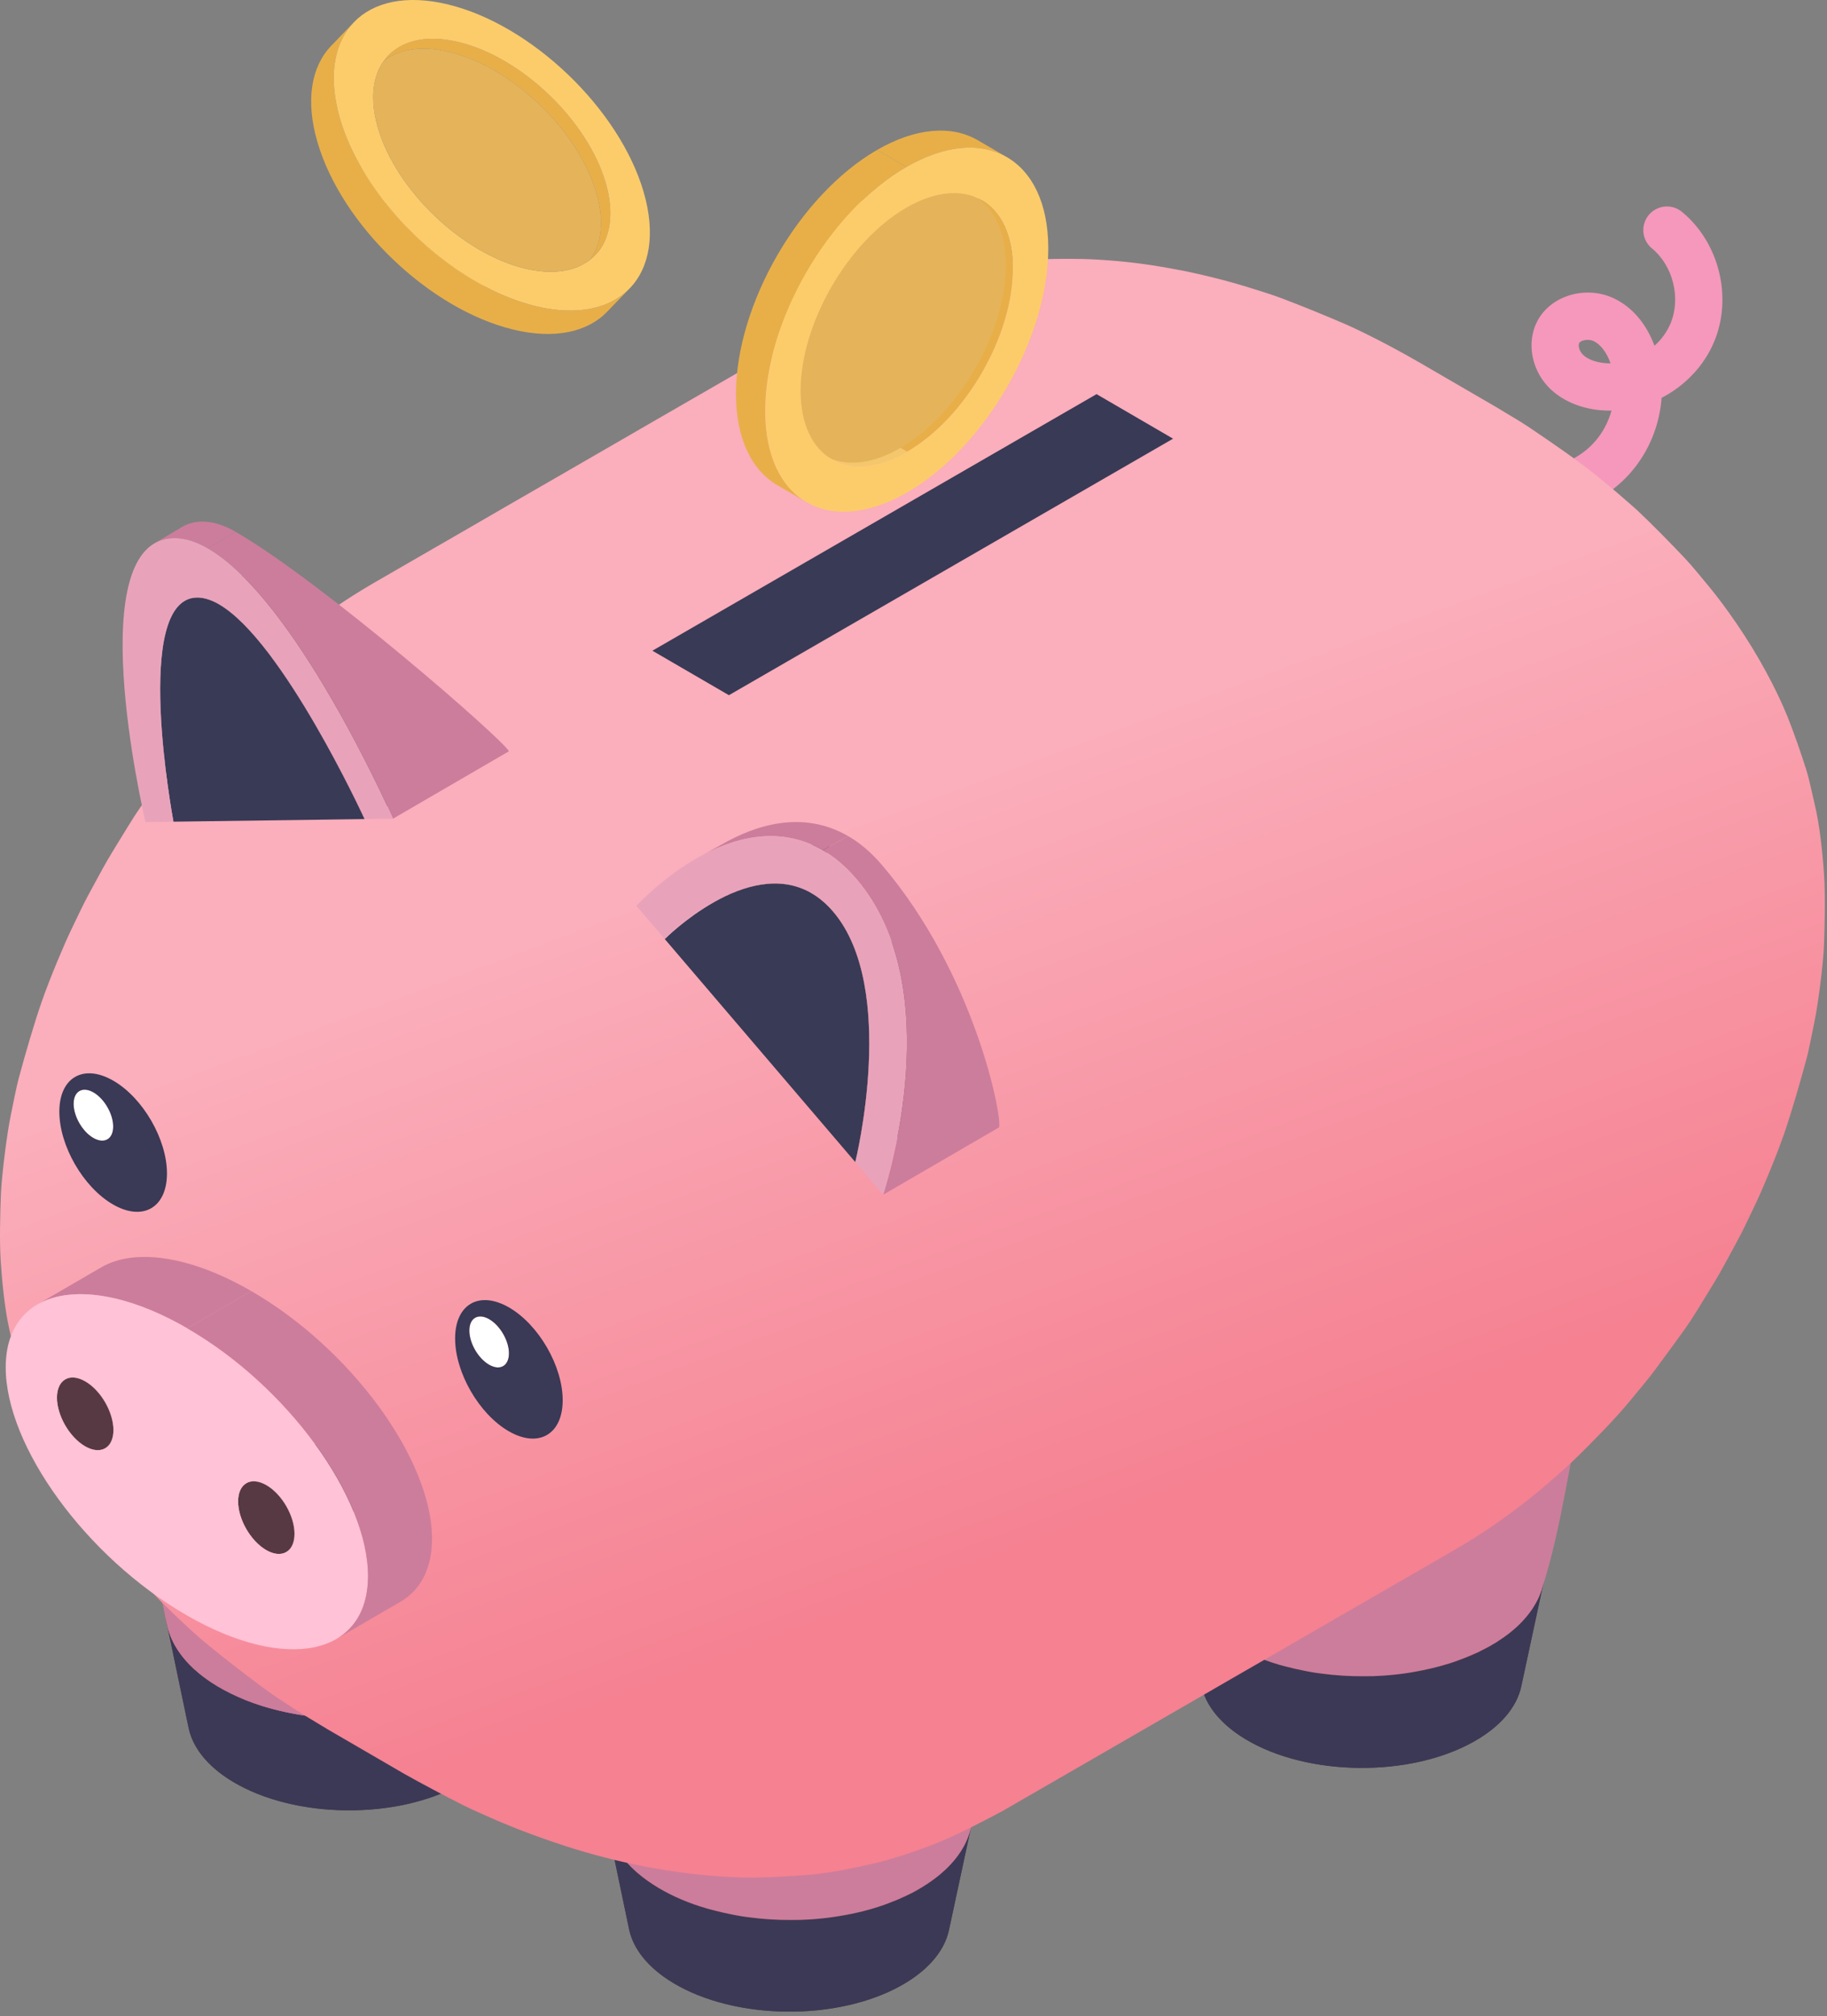 <?xml version="1.0" encoding="UTF-8"?>
<svg width="272px" height="300px" viewBox="0 0 272 300" version="1.1" xmlns="http://www.w3.org/2000/svg" xmlns:xlink="http://www.w3.org/1999/xlink">
    <rect x="0" y="0" width="272" height="300" fill="#808080" stroke="none"/>
    <title>governmentfunding</title>
    <defs>
        <linearGradient x1="47.173%" y1="34.281%" x2="65.264%" y2="76.329%" id="linearGradient-1">
            <stop stop-color="#FBAEBB" offset="0%"></stop>
            <stop stop-color="#F58191" offset="100%"></stop>
        </linearGradient>
    </defs>
    <g id="UI-DESKTOP" stroke="none" stroke-width="1" fill="none" fill-rule="evenodd">
        <g id="Illustrations" transform="translate(-576, -14771)">
            <g id="governmentfunding" transform="translate(576, 14771)">
                <path d="M236.706,50.594 C235.997,50.492 235.269,50.735 235.108,51.045 C234.929,51.39 235.097,52.171 235.591,52.698 C236.253,53.404 237.435,53.881 238.877,54.023 C239.176,54.052 239.475,54.064 239.775,54.061 C239.216,52.463 238.297,51.246 237.265,50.758 C237.088,50.675 236.897,50.622 236.706,50.594 M225.851,76.586 C223.929,76.308 222.594,74.527 222.869,72.604 C223.144,70.679 224.927,69.343 226.852,69.618 C230.74,70.174 234.916,68.618 237.491,65.655 C238.627,64.349 239.448,62.775 239.918,61.099 C239.349,61.108 238.777,61.085 238.207,61.031 C235.058,60.727 232.301,59.48 230.457,57.513 C227.942,54.832 227.285,50.84 228.859,47.804 C230.847,43.972 236.07,42.409 240.271,44.393 C242.986,45.676 245.102,48.156 246.317,51.447 C247.351,50.516 248.187,49.379 248.717,48.1 C250.273,44.337 249.077,39.546 245.934,36.957 C244.433,35.72 244.219,33.503 245.454,32.002 C246.69,30.502 248.908,30.287 250.408,31.523 C255.933,36.074 257.956,44.177 255.222,50.79 C253.709,54.449 250.843,57.403 247.377,59.196 C247.079,63.238 245.503,67.169 242.806,70.273 C238.638,75.067 232.144,77.485 225.855,76.586 C225.853,76.586 225.852,76.586 225.851,76.586" id="Fill-1" fill="#F598BB"></path>
                <path d="M75.702,257.236 C76.569,253.198 74.378,248.971 69.098,245.815 C59.864,240.295 44.676,240.141 35.175,245.472 L32.945,228.593 C43.738,222.537 60.992,222.712 71.482,228.983 C77.48,232.568 79.969,237.371 78.984,241.958 C77.89,247.05 76.796,252.143 75.702,257.236" id="Fill-3" fill="#563943"></path>
                <path d="M24.885,241.806 C23.898,237.078 26.597,232.155 32.944,228.593 L35.175,245.472 C29.587,248.607 27.211,252.941 28.08,257.103 C27.015,252.003 25.95,246.905 24.885,241.806" id="Fill-5" fill="#563943"></path>
                <path d="M32.944,228.593 C31.735,229.306 30.485,230.042 29.099,231.277 C27.619,232.595 26.767,233.755 26.314,234.497 C25.983,235.036 25.209,236.301 24.86,238.074 C24.753,238.622 24.68,239.368 24.683,239.926 C24.686,240.485 24.793,241.225 24.88,241.777 L24.884,241.799 C23.901,237.073 26.601,232.154 32.944,228.593" id="Fill-7" fill="#CC7D9B"></path>
                <path d="M78.99,241.927 C79.091,241.392 79.215,240.669 79.197,240.125 C79.188,239.854 79.203,239.49 79.168,239.222 C79.096,238.679 79.014,237.948 78.844,237.427 C78.525,236.454 78.333,235.867 77.715,234.823 C76.934,233.503 75.976,232.508 75.869,232.399 C75.507,232.028 74.544,231.042 73.407,230.231 C71.894,229.152 71.678,229.036 69.616,227.936 C68.387,227.281 66.624,226.664 65.316,226.187 C64.613,225.93 63.64,225.697 62.921,225.489 C62.889,225.48 59.588,224.552 55.066,224.246 C53.561,224.145 50.494,224.031 46.873,224.406 C44.312,224.67 41.746,225.186 39.246,225.938 C38.554,226.146 37.634,226.436 36.969,226.716 C35.741,227.234 34.13,227.985 32.945,228.593 C43.738,222.536 60.991,222.711 71.482,228.983 C77.477,232.567 79.967,237.365 78.985,241.951 C78.986,241.945 78.989,241.934 78.99,241.927" id="Fill-9" fill="#CC7D9B"></path>
                <path d="M35.175,245.472 C44.675,240.141 59.864,240.294 69.098,245.815 C78.334,251.335 78.118,260.132 68.617,265.463 C59.116,270.794 43.928,270.641 34.693,265.12 C25.459,259.6 25.674,250.803 35.175,245.472" id="Fill-11" fill="#563943"></path>
                <path d="M75.887,197.791 C83.208,202.168 86.248,208.029 85.049,213.63 L78.99,241.928 C79.078,241.391 79.214,240.67 79.197,240.126 C79.188,239.854 79.202,239.491 79.167,239.223 C79.096,238.68 79.013,237.948 78.844,237.428 C78.525,236.455 78.333,235.868 77.714,234.823 C76.934,233.504 75.975,232.509 75.869,232.399 C75.506,232.028 74.543,231.043 73.406,230.231 C71.893,229.152 71.678,229.037 69.616,227.937 C68.387,227.281 66.623,226.665 65.315,226.187 C64.613,225.931 63.639,225.697 62.921,225.489 C62.889,225.48 59.587,224.553 55.066,224.247 C53.56,224.145 50.494,224.031 46.872,224.406 C44.312,224.671 41.746,225.187 39.245,225.938 C38.554,226.146 37.634,226.437 36.969,226.717 C35.741,227.234 34.129,227.985 32.944,228.594 C31.708,219.211 30.06,206.699 28.824,197.315 C42.004,189.92 63.075,190.133 75.887,197.791" id="Fill-13" fill="#CC7D9B"></path>
                <path d="M18.98,213.443 C17.779,207.672 21.076,201.664 28.824,197.315 L32.944,228.593 C31.735,229.306 30.485,230.043 29.099,231.277 C27.618,232.595 26.767,233.755 26.313,234.498 C25.982,235.037 25.209,236.301 24.86,238.075 C24.752,238.623 24.68,239.369 24.683,239.926 C24.685,240.485 24.792,241.225 24.879,241.777 C23.109,233.277 20.75,221.944 18.98,213.443" id="Fill-15" fill="#CC7D9B"></path>
                <path d="M33.047,228.63 C43.782,222.607 60.943,222.779 71.376,229.017 C81.811,235.254 81.567,245.193 70.832,251.217 C60.097,257.24 42.938,257.067 32.504,250.83 C22.07,244.593 22.314,234.653 33.047,228.63" id="Fill-17" fill="#CC7D9B"></path>
                <path d="M33.047,228.63 C43.782,222.607 60.943,222.779 71.376,229.017 C81.811,235.254 81.567,245.193 70.832,251.217 C60.097,257.24 42.938,257.067 32.504,250.83 C22.07,244.593 22.314,234.653 33.047,228.63" id="Fill-19" fill="#563943"></path>
                <path d="M28.08,257.103 C27.015,252.003 25.95,246.905 24.885,241.806 C25.577,245.117 28.077,248.332 32.397,250.915 C42.888,257.186 60.142,257.36 70.935,251.304 C75.558,248.71 78.245,245.394 78.983,241.957 C77.889,247.05 76.795,252.143 75.702,257.236 C75.052,260.261 72.686,263.18 68.617,265.463 C59.116,270.794 43.928,270.641 34.693,265.121 C30.889,262.847 28.689,260.017 28.08,257.103" id="Fill-21" fill="#3C3956"></path>
                <path d="M32.944,228.593 L33.047,228.629 C22.314,234.653 22.07,244.592 32.504,250.829 C42.938,257.067 60.097,257.239 70.832,251.216 C81.567,245.193 81.811,235.253 71.376,229.016 C60.943,222.779 43.782,222.606 33.047,228.629 L32.944,228.593 C43.737,222.536 60.992,222.711 71.483,228.983 C81.972,235.254 81.728,245.247 70.936,251.304 C60.142,257.36 42.889,257.186 32.398,250.914 C21.907,244.643 22.151,234.65 32.944,228.593" id="Fill-23" fill="#563943"></path>
                <path d="M33.047,228.63 C22.314,234.653 22.07,244.593 32.504,250.83 C42.938,257.067 60.097,257.24 70.832,251.217 C81.567,245.193 81.811,235.254 71.376,229.017 C60.943,222.779 43.782,222.607 33.047,228.63 L32.944,228.594 C43.737,222.537 60.992,222.712 71.483,228.984 C81.972,235.255 81.728,245.248 70.936,251.305 C60.142,257.36 42.889,257.187 32.398,250.915 C21.907,244.644 22.151,234.651 32.944,228.594 L33.047,228.63 Z" id="Fill-25" fill="#CC7D9B"></path>
                <path d="M70.939,251.281 C71.706,250.861 74.358,249.319 76.272,247.096 C78.272,244.771 78.704,243.059 78.99,241.927 L78.984,241.952 C78.248,245.39 75.56,248.709 70.935,251.304 C60.142,257.36 42.888,257.186 32.397,250.915 C28.074,248.33 25.574,245.113 24.884,241.8 C24.882,241.793 24.88,241.784 24.879,241.777 C25.224,243.185 26.031,246.483 30.968,249.971 C33.262,251.592 35.834,252.645 36.326,252.84 C39.293,254.012 41.164,254.442 43.484,254.921 C45.063,255.247 47.21,255.446 48.814,255.602 C49.632,255.682 50.731,255.677 51.552,255.71 C53.189,255.774 55.383,255.664 57.007,255.448 C57.802,255.343 58.869,255.242 59.655,255.085 C61.16,254.784 63.166,254.364 64.635,253.924 C67.883,252.952 70.103,251.738 70.939,251.281" id="Fill-27" fill="#CC7D9B"></path>
                <path d="M85.049,213.628 C86.248,208.028 83.209,202.168 75.888,197.791 C63.075,190.133 42.005,189.92 28.823,197.316 L26.811,182.024 C41.157,173.973 64.094,174.205 78.04,182.542 C86.008,187.306 89.317,193.685 88.013,199.78 C87.025,204.397 86.037,209.012 85.049,213.628" id="Fill-29" fill="#CC7D9B"></path>
                <path d="M16.095,199.578 C14.788,193.297 18.377,186.757 26.81,182.024 L28.824,197.315 C21.076,201.663 17.779,207.673 18.98,213.443 C18.018,208.821 17.057,204.2 16.095,199.578" id="Fill-31" fill="#CC7D9B"></path>
                <path d="M32.394,250.891 C31.678,250.474 29.201,248.944 27.414,246.777 C25.55,244.516 25.146,242.868 24.88,241.777 L18.98,213.443 C19.822,217.49 22.876,221.418 28.156,224.575 C40.968,232.233 62.039,232.447 75.219,225.05 C80.868,221.881 84.15,217.828 85.05,213.629 C83.188,222.324 81.587,234.155 78.819,242.605 C78.52,243.519 78.11,244.77 76.772,246.492 C75.53,248.091 73.99,249.288 73.183,249.86 C70.73,251.595 68.015,252.886 64.636,253.923 C59.466,255.51 54.504,255.653 54.296,255.658 C52.652,255.7 50.455,255.714 48.814,255.602 C47.206,255.493 45.06,255.263 43.485,254.92 C41.996,254.596 39.997,254.18 38.564,253.66 C37.893,253.415 36.979,253.132 36.326,252.839 C35.125,252.3 33.532,251.554 32.394,250.891" id="Fill-33" fill="#CC7D9B"></path>
                <path d="M26.81,182.024 C41.158,173.973 64.094,174.205 78.039,182.542 C91.985,190.878 91.66,204.163 77.312,212.214 C62.965,220.265 40.029,220.033 26.083,211.696 C12.137,203.359 12.463,190.074 26.81,182.024" id="Fill-35" fill="#CC7D9B"></path>
                <path d="M18.98,213.443 C18.019,208.821 17.057,204.2 16.095,199.578 C17.012,203.983 20.335,208.259 26.084,211.696 C40.029,220.033 62.965,220.264 77.313,212.214 C83.461,208.763 87.035,204.351 88.013,199.78 C87.025,204.396 86.038,209.011 85.05,213.628 C84.151,217.828 80.868,221.881 75.219,225.05 C62.039,232.447 40.968,232.233 28.156,224.575 C22.876,221.418 19.822,217.489 18.98,213.443" id="Fill-37" fill="#CC7D9B"></path>
                <path d="M226.483,250.922 C227.351,246.884 225.161,242.657 219.881,239.501 C210.645,233.981 195.458,233.826 185.958,239.158 L183.726,222.279 C194.519,216.223 211.774,216.398 222.264,222.669 C228.262,226.254 230.751,231.057 229.766,235.644 C228.672,240.736 227.578,245.829 226.483,250.922" id="Fill-39" fill="#563943"></path>
                <path d="M175.668,235.492 C174.681,230.764 177.38,225.841 183.727,222.279 L185.958,239.158 C180.37,242.293 177.994,246.627 178.863,250.789 C177.798,245.689 176.733,240.591 175.668,235.492" id="Fill-41" fill="#563943"></path>
                <path d="M185.957,239.158 C195.458,233.826 210.645,233.98 219.881,239.501 C229.115,245.021 228.9,253.818 219.399,259.149 C209.898,264.48 194.71,264.327 185.476,258.806 C176.241,253.286 176.456,244.489 185.957,239.158" id="Fill-43" fill="#563943"></path>
                <path d="M183.83,222.315 C194.564,216.292 211.725,216.464 222.158,222.702 C232.593,228.939 232.349,238.878 221.614,244.902 C210.88,250.925 193.72,250.752 183.286,244.514 C172.852,238.277 173.096,228.337 183.83,222.315" id="Fill-45" fill="#563943"></path>
                <path d="M178.863,250.789 C177.798,245.689 176.733,240.591 175.668,235.492 C176.359,238.803 178.859,242.018 183.18,244.601 C193.671,250.872 210.925,251.046 221.718,244.99 C226.34,242.395 229.028,239.08 229.766,235.643 C228.672,240.736 227.578,245.829 226.484,250.922 C225.834,253.947 223.469,256.866 219.4,259.149 C209.899,264.48 194.71,264.327 185.476,258.807 C181.672,256.533 179.471,253.703 178.863,250.789" id="Fill-47" fill="#3C3956"></path>
                <path d="M183.727,222.279 L183.831,222.315 C173.096,228.338 172.852,238.277 183.287,244.514 C193.72,250.752 210.88,250.925 221.615,244.902 C232.349,238.879 232.593,228.939 222.159,222.702 C211.725,216.465 194.565,216.292 183.831,222.315 L183.727,222.279 C194.52,216.222 211.774,216.397 222.265,222.669 C232.755,228.94 232.511,238.933 221.718,244.99 C210.925,251.046 193.671,250.872 183.18,244.6 C172.689,238.329 172.935,228.336 183.727,222.279" id="Fill-49" fill="#563943"></path>
                <path d="M141.277,287.186 C142.144,283.148 139.954,278.921 134.674,275.765 C125.439,270.245 110.251,270.09 100.75,275.422 L98.52,258.543 C109.313,252.487 126.567,252.662 137.058,258.933 C143.055,262.518 145.544,267.321 144.559,271.908 C143.465,277 142.371,282.093 141.277,287.186" id="Fill-51" fill="#563943"></path>
                <path d="M90.461,271.757 C89.474,267.029 92.173,262.106 98.521,258.544 L100.751,275.423 C95.163,278.558 92.787,282.892 93.656,287.054 C92.591,281.954 91.526,276.856 90.461,271.757" id="Fill-53" fill="#563943"></path>
                <path d="M100.75,275.423 C110.251,270.091 125.439,270.245 134.674,275.766 C143.909,281.286 143.693,290.083 134.192,295.414 C124.691,300.745 109.503,300.592 100.269,295.071 C91.034,289.551 91.249,280.754 100.75,275.423" id="Fill-55" fill="#563943"></path>
                <path d="M98.623,258.58 C109.357,252.557 126.518,252.729 136.952,258.967 C147.385,265.204 147.142,275.143 136.408,281.167 C125.673,287.19 108.513,287.018 98.079,280.779 C87.645,274.542 87.889,264.603 98.623,258.58" id="Fill-57" fill="#563943"></path>
                <path d="M93.656,287.053 C92.591,281.953 91.526,276.855 90.461,271.756 C91.153,275.067 93.652,278.282 97.973,280.865 C108.464,287.136 125.718,287.31 136.51,281.254 C141.133,278.66 143.821,275.344 144.559,271.907 C143.465,277 142.371,282.093 141.277,287.186 C140.627,290.211 138.261,293.13 134.193,295.413 C124.692,300.744 109.504,300.591 100.269,295.071 C96.465,292.797 94.264,289.967 93.656,287.053" id="Fill-59" fill="#3C3956"></path>
                <path d="M98.52,258.544 L98.623,258.58 C87.889,264.604 87.645,274.542 98.079,280.779 C108.513,287.018 125.673,287.19 136.408,281.167 C147.142,275.144 147.385,265.204 136.952,258.967 C126.518,252.73 109.357,252.557 98.623,258.58 L98.52,258.544 C109.313,252.487 126.566,252.662 137.058,258.934 C147.548,265.205 147.303,275.198 136.51,281.255 C125.717,287.311 108.464,287.137 97.973,280.865 C87.482,274.594 87.727,264.601 98.52,258.544" id="Fill-61" fill="#563943"></path>
                <path d="M149.019,216.639 C152.257,219.877 153.865,223.514 153.865,227.14 C153.865,227.48 153.852,227.82 153.817,228.16 C153.794,228.5 153.747,228.841 153.688,229.181 C153.653,229.439 153.595,229.686 153.536,229.944 C153.524,230.026 153.501,230.119 153.477,230.202 C152.527,234.66 151.577,239.118 150.626,243.576 C148.761,252.27 147.165,264.096 144.396,272.543 L144.396,272.555 C144.373,272.626 144.35,272.697 144.326,272.779 L144.326,272.79 C144.326,272.814 144.314,272.826 144.303,272.837 C144.303,272.861 144.291,272.884 144.279,272.908 L144.279,272.919 C144.244,273.001 144.221,273.083 144.186,273.177 C144.126,273.341 144.056,273.506 143.986,273.694 C143.986,273.717 143.974,273.741 143.962,273.764 C143.951,273.787 143.951,273.799 143.939,273.811 C143.845,274.01 143.751,274.221 143.645,274.445 L143.61,274.515 C143.587,274.55 143.575,274.585 143.552,274.609 C143.528,274.644 143.517,274.667 143.505,274.702 C143.481,274.738 143.458,274.773 143.446,274.808 C143.364,274.949 143.282,275.089 143.188,275.243 C143.176,275.254 143.176,275.266 143.165,275.278 C143.141,275.313 143.106,275.36 143.082,275.407 L143.082,275.418 C143.059,275.453 143.047,275.477 143.024,275.5 C143.024,275.512 143.012,275.512 143.012,275.524 C143.012,275.524 143.012,275.535 143,275.547 C142.942,275.629 142.883,275.711 142.824,275.793 C142.754,275.899 142.672,276.016 142.59,276.134 C142.578,276.158 142.566,276.181 142.531,276.204 C142.414,276.38 142.261,276.556 142.109,276.744 C142.05,276.826 141.991,276.897 141.921,276.967 C141.909,276.991 141.886,277.026 141.851,277.049 C141.851,277.049 141.839,277.049 141.839,277.061 C141.792,277.108 141.757,277.143 141.722,277.19 C141.651,277.284 141.569,277.377 141.463,277.471 L141.463,277.483 C141.416,277.53 141.37,277.588 141.311,277.635 C141.264,277.67 141.229,277.718 141.182,277.765 C141.17,277.788 141.135,277.824 141.111,277.847 L141.064,277.894 C141.053,277.906 141.053,277.906 141.029,277.917 C140.912,278.046 140.783,278.163 140.642,278.292 C140.56,278.374 140.478,278.445 140.384,278.515 C140.361,278.539 140.337,278.563 140.313,278.586 L140.278,278.621 C140.231,278.668 140.173,278.715 140.114,278.762 C140.091,278.785 140.056,278.809 140.02,278.844 C139.938,278.914 139.856,278.973 139.774,279.043 C139.692,279.114 139.61,279.172 139.528,279.243 C139.493,279.266 139.469,279.289 139.434,279.313 C139.422,279.313 139.41,279.325 139.398,279.336 C139.375,279.372 139.34,279.395 139.305,279.408 C139.293,279.431 139.281,279.443 139.269,279.443 C139.164,279.513 139.07,279.583 138.976,279.654 C138.824,279.783 138.671,279.888 138.507,279.994 C138.46,280.029 138.413,280.052 138.366,280.087 C138.26,280.169 138.155,280.252 138.038,280.311 L137.827,280.452 C137.791,280.475 137.756,280.498 137.709,280.522 C137.615,280.592 137.521,280.651 137.428,280.709 C137.416,280.709 137.416,280.721 137.404,280.721 C137.393,280.733 137.369,280.744 137.357,280.756 C137.205,280.85 137.052,280.944 136.888,281.026 C136.77,281.109 136.642,281.179 136.512,281.249 C135.973,281.554 135.41,281.847 134.834,282.106 C134.776,282.129 134.717,282.153 134.659,282.188 C134.53,282.235 134.4,282.293 134.271,282.364 C134.143,282.422 134.001,282.481 133.861,282.551 C133.474,282.703 133.075,282.88 132.629,283.044 L132.453,283.115 C132.289,283.185 132.113,283.255 131.937,283.314 C129.731,284.123 127.361,284.71 124.921,285.097 C123.806,285.285 122.68,285.426 121.53,285.52 C121.448,285.532 121.366,285.532 121.272,285.543 C120.909,285.567 120.533,285.602 120.158,285.614 C119.852,285.637 119.536,285.649 119.219,285.66 L119.113,285.66 C118.644,285.673 118.198,285.673 117.764,285.673 C115.699,285.684 113.634,285.555 111.617,285.285 C111.182,285.239 110.748,285.179 110.326,285.109 C110.103,285.074 109.892,285.038 109.681,284.992 C109.469,284.956 109.258,284.921 109.059,284.874 C108.977,284.863 108.906,284.839 108.836,284.827 C108.015,284.663 107.217,284.488 106.419,284.276 C106.407,284.264 106.395,284.264 106.384,284.264 C106.02,284.17 105.656,284.077 105.305,283.983 C102.641,283.22 100.165,282.176 97.972,280.862 C97.549,280.604 97.139,280.346 96.751,280.076 L96.435,279.865 C96.364,279.818 96.294,279.759 96.224,279.701 C96.2,279.701 96.188,279.677 96.165,279.665 C95.954,279.513 95.743,279.348 95.543,279.196 C95.379,279.067 95.227,278.938 95.074,278.809 C94.874,278.657 94.687,278.493 94.511,278.316 C94.499,278.304 94.476,278.292 94.452,278.269 L94.417,278.234 C94.405,278.21 94.382,278.187 94.358,278.175 C94.241,278.07 94.112,277.952 93.995,277.835 C93.913,277.753 93.83,277.67 93.76,277.588 C93.736,277.565 93.713,277.541 93.689,277.506 C93.631,277.459 93.584,277.412 93.549,277.366 C93.49,277.295 93.419,277.225 93.349,277.155 C93.314,277.131 93.29,277.096 93.267,277.073 C93.279,277.061 93.279,277.061 93.267,277.061 C93.22,277.014 93.173,276.955 93.138,276.909 C93.103,276.873 93.068,276.826 93.033,276.79 C93.02,276.779 93.02,276.767 93.009,276.755 L92.985,276.732 L92.81,276.521 C92.751,276.451 92.692,276.38 92.645,276.322 C92.61,276.263 92.575,276.216 92.54,276.169 C92.469,276.076 92.411,275.994 92.352,275.91 L92.247,275.77 C92.105,275.559 91.965,275.348 91.836,275.148 C91.812,275.114 91.801,275.077 91.777,275.042 C91.765,275.031 91.754,275.019 91.754,275.007 C91.706,274.937 91.671,274.878 91.636,274.808 C91.636,274.808 91.624,274.796 91.624,274.785 C91.589,274.714 91.542,274.644 91.507,274.574 C91.496,274.55 91.484,274.527 91.484,274.515 C91.46,274.468 91.437,274.433 91.414,274.386 C91.378,274.327 91.343,274.268 91.319,274.209 C91.272,274.104 91.214,273.998 91.179,273.905 C91.144,273.834 91.108,273.764 91.085,273.694 C91.061,273.647 91.038,273.612 91.026,273.565 C90.968,273.436 90.921,273.318 90.885,273.189 C90.85,273.107 90.815,273.036 90.791,272.943 C90.768,272.884 90.756,272.826 90.733,272.767 C90.721,272.732 90.709,272.685 90.698,272.649 C90.698,272.615 90.686,272.578 90.674,272.555 L90.639,272.45 C90.616,272.403 90.604,272.344 90.604,272.297 C90.569,272.192 90.545,272.098 90.521,272.004 C90.51,271.981 90.51,271.957 90.51,271.946 C90.498,271.899 90.487,271.864 90.475,271.817 C90.463,271.793 90.463,271.769 90.463,271.745 C90.451,271.735 90.451,271.735 90.451,271.722 L89.395,266.677 L88.527,262.501 L88.269,261.269 L87.882,259.415 L87.108,255.696 L86.345,252.012 L85.594,248.434 L84.984,245.442 L84.55,243.389 C83.623,238.908 82.696,234.425 81.769,229.955 C81.734,229.815 81.699,229.674 81.676,229.533 C81.652,229.404 81.629,229.286 81.605,229.158 C81.546,228.853 81.499,228.547 81.476,228.231 C81.453,228.09 81.441,227.961 81.441,227.82 C81.417,227.55 81.406,227.269 81.406,226.998 C81.406,221.532 85.078,216.077 92.387,211.97 C106.736,203.921 129.672,204.156 143.61,212.486 C144.467,213.002 145.265,213.531 146.016,214.07 C146.767,214.621 147.458,215.185 148.104,215.759 C148.421,216.053 148.726,216.346 149.019,216.639" id="Fill-63" fill="#CC7D9B"></path>
                <path d="M239.076,190.876 C239.076,191.169 239.064,191.462 239.041,191.768 C239.041,191.826 239.029,191.885 239.017,191.955 C239.006,192.236 238.971,192.519 238.911,192.812 C238.888,193.022 238.852,193.222 238.794,193.434 L238.794,193.469 C238.782,193.539 238.759,193.609 238.747,193.68 C238.735,193.762 238.712,193.855 238.688,193.938 C237.738,198.397 236.788,202.855 235.826,207.313 C233.984,215.959 232.389,227.703 229.643,236.139 C229.631,236.221 229.607,236.291 229.572,236.374 C229.549,236.421 229.537,236.468 229.525,236.526 C229.537,236.538 229.525,236.562 229.513,236.573 C229.502,236.632 229.49,236.69 229.455,236.749 C229.42,236.866 229.373,236.995 229.314,237.137 C229.244,237.336 229.15,237.547 229.056,237.758 L229.056,237.77 C229.01,237.863 228.963,237.969 228.904,238.064 C228.869,238.122 228.846,238.181 228.809,238.251 C228.799,238.274 228.774,238.298 228.763,238.333 C228.68,238.474 228.598,238.626 228.505,238.79 L228.505,238.802 C228.493,238.825 228.481,238.849 228.458,238.873 C228.411,238.943 228.364,239.014 228.317,239.096 C228.305,239.107 228.294,239.131 228.282,239.154 C228.177,239.342 228.059,239.518 227.919,239.694 C227.894,239.741 227.859,239.788 227.812,239.835 C227.742,239.952 227.66,240.058 227.566,240.163 L227.555,240.175 L227.543,240.187 C227.508,240.257 227.449,240.327 227.39,240.386 C227.367,240.409 227.344,240.433 227.332,240.456 C227.273,240.539 227.215,240.621 227.132,240.691 C227.097,240.738 227.05,240.785 227.014,240.832 C226.909,240.961 226.804,241.078 226.675,241.207 L226.675,241.219 C226.581,241.313 226.487,241.407 226.382,241.513 L226.276,241.618 C226.217,241.689 226.135,241.771 226.064,241.829 C225.912,241.981 225.76,242.122 225.596,242.252 C225.56,242.299 225.513,242.334 225.478,242.357 C225.478,242.357 225.467,242.357 225.467,242.369 C225.42,242.428 225.372,242.463 225.325,242.498 C224.716,243.025 224.012,243.542 223.272,244.023 C223.261,244.035 223.249,244.035 223.237,244.047 C223.225,244.047 223.225,244.059 223.214,244.059 C223.05,244.164 222.908,244.27 222.744,244.375 C222.533,244.504 222.322,244.633 222.099,244.75 C221.97,244.845 221.841,244.915 221.712,244.985 C221.595,245.056 221.477,245.114 221.348,245.173 C221.09,245.314 220.82,245.454 220.551,245.583 C220.387,245.678 220.21,245.76 220.046,245.842 C219.718,245.994 219.389,246.135 219.06,246.275 C218.803,246.393 218.532,246.499 218.263,246.605 C217.888,246.757 217.512,246.897 217.125,247.038 C216.948,247.108 216.772,247.179 216.585,247.237 C216.397,247.296 216.21,247.367 216.021,247.426 C215.928,247.449 215.822,247.484 215.728,247.52 C214.027,248.047 212.256,248.47 210.437,248.774 C210.414,248.774 210.402,248.774 210.39,248.786 C210.308,248.798 210.215,248.81 210.132,248.833 C209.006,249.022 207.88,249.162 206.729,249.256 C206.636,249.268 206.53,249.279 206.425,249.279 C206.343,249.291 206.261,249.291 206.167,249.303 C205.978,249.314 205.779,249.326 205.592,249.338 C205.521,249.338 205.439,249.35 205.369,249.35 C205.052,249.373 204.747,249.385 204.43,249.397 L204.324,249.397 C203.855,249.408 203.409,249.408 202.975,249.408 C200.91,249.42 198.846,249.291 196.828,249.022 C196.393,248.962 195.96,248.915 195.537,248.845 C195.314,248.81 195.092,248.774 194.88,248.728 C194.669,248.692 194.47,248.657 194.27,248.61 C194.212,248.599 194.129,248.575 194.07,248.564 C193.249,248.411 192.439,248.224 191.653,248.012 C191.63,248.012 191.606,248.012 191.583,248 C191.22,247.906 190.856,247.813 190.504,247.719 C188.896,247.249 187.372,246.675 185.917,246.006 C185.811,245.959 185.705,245.912 185.599,245.865 C185.131,245.643 184.673,245.407 184.227,245.173 C184.169,245.138 184.098,245.103 184.04,245.067 C183.746,244.915 183.453,244.763 183.182,244.598 C183.077,244.539 182.972,244.469 182.866,244.398 C182.632,244.258 182.326,244.059 181.963,243.812 C181.892,243.765 181.822,243.718 181.751,243.671 C181.717,243.636 181.681,243.612 181.646,243.601 C181.576,243.542 181.493,243.483 181.423,243.437 C181.4,243.425 181.388,243.413 181.376,243.401 C181.283,243.331 181.188,243.249 181.083,243.179 C180.942,243.085 180.813,242.979 180.684,242.873 C180.602,242.814 180.52,242.756 180.45,242.686 C180.426,242.65 180.39,242.639 180.367,242.615 C180.121,242.416 179.886,242.216 179.663,242.005 C179.499,241.864 179.358,241.724 179.206,241.571 C179.17,241.536 179.135,241.501 179.1,241.454 C179.03,241.396 178.959,241.324 178.901,241.254 L178.877,241.23 C178.736,241.09 178.607,240.949 178.478,240.809 C178.372,240.691 178.279,240.586 178.197,240.468 C178.115,240.374 178.033,240.292 177.974,240.198 C177.951,240.163 177.938,240.14 177.904,240.116 C177.716,239.882 177.552,239.658 177.399,239.424 C177.223,239.189 177.071,238.955 176.941,238.72 C176.824,238.544 176.73,238.356 176.648,238.181 C176.601,238.122 176.577,238.064 176.554,238.004 C176.554,237.981 176.542,237.969 176.531,237.957 L176.519,237.945 C176.507,237.91 176.495,237.875 176.472,237.84 C176.413,237.734 176.367,237.629 176.331,237.523 C176.155,237.16 176.026,236.796 175.921,236.433 C175.85,236.256 175.804,236.068 175.768,235.893 C175.744,235.869 175.744,235.834 175.744,235.811 C175.744,235.787 175.733,235.764 175.733,235.74 C175.733,235.729 175.733,235.729 175.721,235.717 C175.698,235.635 175.674,235.564 175.662,235.482 L175.662,235.458 L175.639,235.329 L175.627,235.259 L175.228,233.405 C175.041,232.432 174.829,231.435 174.618,230.425 L171.943,217.59 C171.556,215.748 171.18,213.93 170.817,212.17 L169.761,207.125 C168.811,202.573 167.861,198.021 166.922,193.48 C166.91,193.41 166.899,193.34 166.875,193.27 C166.863,193.187 166.851,193.105 166.84,193.022 C166.828,193.011 166.828,192.987 166.828,192.964 C166.793,192.812 166.769,192.647 166.746,192.495 C166.699,192.248 166.676,192.002 166.652,191.756 C166.664,191.732 166.652,191.709 166.652,191.674 C166.629,191.368 166.617,191.052 166.617,190.746 C166.617,185.279 170.277,179.812 177.587,175.706 C191.935,167.658 214.872,167.892 228.822,176.222 C235.674,180.316 239.076,185.607 239.076,190.876" id="Fill-65" fill="#CC7D9B"></path>
                <path d="M271.553,140.535 C271.459,143.374 270.685,149.416 270.111,152.138 C269.746,153.851 269.336,156.162 268.866,157.852 C267.975,161.137 266.72,165.49 265.616,168.692 C264.338,172.4 262.062,177.715 261.24,179.381 C260.478,180.929 259.539,183.03 258.706,184.532 C257.873,186.044 256.806,188.086 255.938,189.587 C255.081,191.077 253.849,193.026 252.957,194.503 C251.385,197.061 250.916,197.706 246.352,203.889 C245.343,205.262 243.841,206.998 242.762,208.325 C240.38,211.257 236.732,214.87 234.984,216.608 C233.998,217.581 230.279,221.066 226.255,224.127 C223.897,225.911 220.916,228.081 216.564,230.604 L209.853,234.488 L203.13,238.359 L196.419,242.231 L189.708,246.114 L182.986,249.986 L176.275,253.869 L169.564,257.741 L162.842,261.624 L156.131,265.495 L149.561,269.285 C149.514,269.321 149.467,269.356 149.42,269.379 C146.616,270.869 142.85,272.84 139.917,274.048 C137.089,275.21 133.218,276.535 130.238,277.24 C127.387,277.897 123.55,278.695 120.64,278.941 C118.118,279.164 114.751,279.328 112.217,279.375 C110.75,279.399 108.803,279.293 107.348,279.2 C100.062,278.753 91.838,277.158 84.188,274.682 C78.217,272.746 74.262,270.998 73.828,270.811 C72.374,270.154 70.414,269.332 68.995,268.617 C66.344,267.279 62.824,265.413 60.231,263.959 L48.839,257.342 C48.463,257.118 48.088,256.896 47.712,256.661 C46.528,255.946 45.213,255.159 44.169,254.502 C42.668,253.529 40.65,252.227 39.206,251.147 C36.672,249.27 33.352,246.701 30.912,244.706 C29.562,243.603 27.862,242.043 26.594,240.834 C25.339,239.65 23.673,238.042 22.512,236.763 C20.517,234.57 17.924,231.566 16.059,229.255 C14.944,227.882 13.607,225.935 12.609,224.468 C11.8,223.283 10.814,221.628 10.063,220.409 C10.028,220.35 6.907,215.035 5.101,210.33 C4.256,208.136 3.27,205.168 2.602,202.915 C2.156,201.438 1.768,199.419 1.417,197.917 C0.713,194.868 0.302,190.702 0.103,187.581 C-0.085,184.614 0.02,180.624 0.138,177.644 C0.255,174.899 1.03,168.658 1.604,165.947 C1.968,164.211 2.39,161.876 2.86,160.175 C3.751,156.866 5.03,152.467 6.145,149.229 C7.435,145.486 9.735,140.113 10.556,138.435 C11.319,136.874 12.281,134.763 13.114,133.238 C13.958,131.712 15.038,129.647 15.906,128.146 C16.786,126.632 18.018,124.661 18.921,123.183 C20.505,120.59 20.986,119.933 25.585,113.703 C26.618,112.307 28.131,110.559 29.222,109.222 C31.627,106.265 35.3,102.616 37.071,100.856 C38.057,99.871 41.811,96.363 45.882,93.265 C48.252,91.471 51.267,89.288 55.655,86.73 C55.702,86.707 55.737,86.683 55.784,86.66 L62.261,82.917 L68.877,79.104 L75.483,75.28 L82.1,71.467 L88.705,67.654 L95.322,63.829 L101.928,60.016 L108.544,56.203 L115.161,52.378 L121.767,48.565 C124.571,47.063 128.337,45.093 131.282,43.884 C134.156,42.699 138.11,41.362 141.137,40.634 C143.964,39.954 147.789,39.191 150.687,38.933 C152.154,38.792 154.101,38.604 155.568,38.557 C157.867,38.499 160.917,38.475 163.205,38.617 C167.452,38.863 170.561,39.262 174.456,39.966 C180.088,40.963 185.145,42.535 185.192,42.547 C186.893,43.086 189.169,43.755 190.835,44.389 C193.78,45.503 197.663,47.087 200.549,48.342 C200.596,48.366 205.09,50.337 211.331,53.939 L222.723,60.556 C224.119,61.412 226.02,62.503 227.393,63.407 C229.763,64.991 232.895,67.149 235.195,68.839 C238.844,71.502 243.689,75.878 243.736,75.913 C245.942,77.99 248.781,80.876 250.858,83.082 C252.054,84.349 253.497,86.167 254.612,87.493 C254.647,87.54 257.698,91.201 260.877,96.398 C263.997,101.513 265.687,105.549 266.133,106.664 C267.072,109.01 268.186,112.202 268.937,114.618 C269.395,116.097 269.793,118.126 270.157,119.628 C270.907,122.69 271.342,126.89 271.553,130.035 C271.764,133.179 271.67,137.39 271.553,140.535" id="Fill-67" fill="url(#linearGradient-1)"></path>
                <polygon id="Fill-69" fill="#393A56" points="174.644 65.272 108.52 103.438 97.128 96.82 163.252 58.644"></polygon>
                <path d="M123.2,124.401 C119.155,126.752 116.27,129.647 116.226,129.691 L98.969,139.72 C99.013,139.676 101.898,136.78 105.943,134.43 C111.12,131.421 118.023,127.41 123.2,124.401" id="Fill-71" fill="#FFB0C8"></path>
                <path d="M105.942,134.43 L123.2,124.401 C127.507,121.898 119.656,127.949 124.564,130.782 L120.778,132.875 C115.871,130.042 110.249,131.927 105.942,134.43" id="Fill-73" fill="#563943"></path>
                <path d="M120.778,132.875 C121.909,133.528 123.004,134.433 124.034,135.639 C133.73,146.984 127.37,172.762 127.334,172.91 L98.969,139.72 C99.058,139.629 111.263,127.381 120.778,132.875" id="Fill-75" fill="#393A56"></path>
                <path d="M120.778,132.875 L124.564,130.782 C125.695,131.435 126.788,132.34 127.82,133.546 C137.514,144.891 144.627,162.733 144.591,162.88 L127.334,172.91 C127.37,172.762 133.73,146.984 124.034,135.639 C123.004,134.433 121.909,133.528 120.778,132.875" id="Fill-77" fill="#563943"></path>
                <path d="M103.524,127.824 L107.31,125.731 C112.593,122.66 119.57,120.535 126.272,124.404 L122.486,126.496 C115.785,122.628 108.807,124.754 103.524,127.824" id="Fill-79" fill="#CC7D9B"></path>
                <path d="M122.486,126.497 L126.271,124.404 C127.982,125.392 129.661,126.783 131.273,128.668 C145.111,144.855 149.233,166.196 148.741,167.737 L131.484,177.766 C131.976,176.225 141.326,146.948 127.487,130.762 C125.876,128.876 124.197,127.485 122.486,126.497" id="Fill-81" fill="#CC7D9B"></path>
                <path d="M122.486,126.497 C124.197,127.485 125.876,128.876 127.487,130.762 C141.326,146.948 131.976,176.225 131.484,177.766 L127.333,172.91 C127.37,172.762 133.729,146.984 124.034,135.639 C123.004,134.433 121.909,133.528 120.778,132.875 C111.263,127.381 99.059,139.629 98.969,139.72 L94.755,134.789 C95.492,133.999 109.506,119.004 122.486,126.497" id="Fill-83" fill="#E8A3BA"></path>
                <path d="M33.298,85.996 C26.231,90.101 43.037,111.996 43.081,112.228 L25.823,122.257 C25.779,122.025 20.435,93.507 27.502,89.401 C32.679,86.392 28.121,89.004 33.298,85.996" id="Fill-85" fill="#FFB0C8"></path>
                <path d="M27.502,89.401 L33.298,85.996 C33.832,85.686 34.436,85.515 35.119,85.506 C36.153,85.492 37.249,85.852 38.38,86.505 L32.585,89.91 C31.452,89.257 30.357,88.898 29.323,88.911 C28.64,88.92 28.036,89.091 27.502,89.401" id="Fill-87" fill="#563943"></path>
                <path d="M23.003,80.836 L27.155,78.376 C27.987,77.892 28.95,77.623 30.06,77.609 C31.677,77.587 33.358,78.136 35.069,79.124 L30.917,81.584 C29.206,80.596 27.525,80.047 25.908,80.069 C24.798,80.084 23.835,80.353 23.003,80.836" id="Fill-89" fill="#CC7D9B"></path>
                <path d="M32.584,89.91 L38.38,86.505 C47.863,91.979 71.37,111.475 71.539,111.842 L54.281,121.871 C54.112,121.504 42.067,95.385 32.584,89.91" id="Fill-91" fill="#563943"></path>
                <path d="M32.584,89.91 C42.067,95.385 54.112,121.504 54.281,121.871 L25.823,122.258 C25.776,122.007 19.598,89.039 29.322,88.911 C30.356,88.897 31.452,89.257 32.584,89.91" id="Fill-93" fill="#393A56"></path>
                <path d="M30.917,81.584 L35.069,79.124 C48.048,86.617 75.032,110.148 75.763,111.785 L58.505,121.814 C57.775,120.177 43.896,89.078 30.917,81.584" id="Fill-95" fill="#CC7D9B"></path>
                <path d="M30.917,81.584 C43.896,89.078 57.775,120.177 58.505,121.814 L54.281,121.871 C54.112,121.504 42.067,95.385 32.584,89.91 C31.452,89.257 30.356,88.897 29.322,88.911 C19.598,89.04 25.776,122.007 25.823,122.256 L21.659,122.313 C21.177,120.209 12.023,80.25 25.908,80.069 C27.525,80.047 29.206,80.596 30.917,81.584" id="Fill-97" fill="#E8A3BA"></path>
                <path d="M18.006,202.405 C17.998,205.072 19.875,208.32 22.195,209.661 L12.668,215.197 C10.348,213.857 8.472,210.609 8.479,207.941 C11.655,206.095 14.831,204.25 18.006,202.405 C14.831,204.25 11.655,206.095 8.479,207.941 C8.483,206.616 8.95,205.683 9.706,205.245 L19.233,199.709 C18.479,200.147 18.009,201.08 18.006,202.405" id="Fill-99" fill="#FFB0C8"></path>
                <path d="M22.196,209.661 C23.364,210.336 24.422,210.398 25.187,209.954 L15.659,215.49 C14.895,215.934 13.837,215.872 12.669,215.197 C15.527,213.537 19.338,211.322 22.196,209.661" id="Fill-101" fill="#FFB0C8"></path>
                <path d="M9.705,205.245 L19.232,199.709 C19.997,199.265 21.055,199.327 22.223,200.002 L12.696,205.538 C11.528,204.864 10.469,204.802 9.705,205.245" id="Fill-103" fill="#563943"></path>
                <path d="M25.187,209.954 L15.66,215.49 C16.414,215.053 16.882,214.12 16.886,212.795 C16.893,210.127 15.018,206.879 12.696,205.538 L22.223,200.002 C24.545,201.343 26.42,204.591 26.413,207.258 C26.409,208.583 25.941,209.516 25.187,209.954" id="Fill-105" fill="#563943"></path>
                <path d="M12.696,205.538 C15.018,206.879 16.893,210.127 16.885,212.795 C16.878,215.462 14.99,216.538 12.669,215.197 C10.347,213.857 8.472,210.609 8.48,207.941 C8.487,205.273 10.375,204.198 12.696,205.538" id="Fill-107" fill="#563943"></path>
                <path d="M49.166,225.103 C50.329,225.774 51.384,225.836 52.147,225.393 L42.62,230.929 C41.857,231.373 40.802,231.31 39.639,230.639 C42.498,228.978 46.308,226.764 49.166,225.103" id="Fill-109" fill="#FFB0C8"></path>
                <path d="M44.977,217.846 C44.969,220.514 46.845,223.762 49.166,225.103 L40.752,229.992 L39.639,230.639 C37.318,229.299 35.442,226.05 35.45,223.383 C38.625,221.537 41.801,219.692 44.977,217.847 C41.801,219.692 38.625,221.537 35.45,223.383 C35.454,222.058 35.921,221.125 36.676,220.687 L46.203,215.151 C45.448,215.589 44.98,216.521 44.977,217.846" id="Fill-111" fill="#FFB0C8"></path>
                <path d="M36.675,220.687 L46.202,215.151 C46.967,214.707 48.025,214.769 49.193,215.444 L39.666,220.98 C38.498,220.306 37.439,220.243 36.675,220.687" id="Fill-113" fill="#563943"></path>
                <path d="M52.147,225.393 L42.62,230.929 C43.375,230.491 43.843,229.558 43.847,228.231 C43.855,225.564 41.979,222.316 39.666,220.98 L49.193,215.444 C51.506,216.779 53.381,220.027 53.374,222.695 C53.37,224.021 52.901,224.955 52.147,225.393" id="Fill-115" fill="#563943"></path>
                <path d="M39.666,220.98 C41.979,222.316 43.854,225.564 43.847,228.231 C43.839,230.899 41.952,231.974 39.639,230.639 C37.317,229.299 35.442,226.05 35.45,223.383 C35.457,220.715 37.345,219.64 39.666,220.98" id="Fill-117" fill="#563943"></path>
                <path d="M5.557,194.097 L15.084,188.561 C19.955,185.731 28.14,186.749 37.408,192.101 L27.881,197.637 C18.614,192.286 10.428,191.267 5.557,194.097" id="Fill-119" fill="#CC7D9B"></path>
                <path d="M39.639,230.639 C41.952,231.974 43.84,230.899 43.847,228.231 C43.855,225.564 41.979,222.316 39.666,220.98 C37.345,219.64 35.457,220.715 35.45,223.383 C35.442,226.05 37.318,229.299 39.639,230.639 M12.669,215.197 C14.991,216.537 16.878,215.461 16.886,212.794 C16.893,210.126 15.018,206.878 12.696,205.537 C10.375,204.198 8.487,205.273 8.48,207.941 C8.472,210.609 10.347,213.857 12.669,215.197 M27.881,197.637 C42.777,206.237 54.824,222.768 54.79,234.549 C54.757,246.34 42.656,248.919 27.76,240.32 C12.864,231.719 0.817,215.199 0.851,203.408 C0.884,191.626 12.985,189.036 27.881,197.637" id="Fill-121" fill="#FFC2D6"></path>
                <path d="M59.611,238.327 L50.084,243.863 C53.042,242.144 54.778,239.005 54.791,234.55 C54.824,222.768 42.778,206.237 27.881,197.638 L37.407,192.101 C52.303,200.701 64.35,217.232 64.318,229.014 C64.305,233.469 62.569,236.608 59.611,238.327" id="Fill-123" fill="#CC7D9B"></path>
                <path d="M72.829,196.281 C74.462,197.223 75.776,199.5 75.771,201.367 C75.766,203.244 74.443,203.998 72.81,203.054 C71.184,202.116 69.871,199.841 69.876,197.964 C69.881,196.095 71.204,195.343 72.829,196.281" id="Fill-125" fill="#FFFFFF"></path>
                <path d="M72.81,203.054 C74.443,203.997 75.766,203.243 75.771,201.367 C75.776,199.499 74.462,197.223 72.829,196.281 C71.204,195.342 69.881,196.095 69.876,197.963 C69.871,199.84 71.185,202.116 72.81,203.054 M75.79,194.541 C80.21,197.093 83.786,203.287 83.772,208.366 C83.757,213.452 80.158,215.504 75.738,212.952 C71.311,210.397 67.742,204.206 67.757,199.119 C67.771,194.041 71.363,191.986 75.79,194.541" id="Fill-127" fill="#3A3956"></path>
                <path d="M13.916,162.54 C15.541,163.478 16.855,165.755 16.85,167.631 C16.845,169.499 15.522,170.252 13.896,169.314 C12.271,168.375 10.957,166.1 10.962,164.232 C10.968,162.355 12.29,161.602 13.916,162.54" id="Fill-129" fill="#FFFFFF"></path>
                <path d="M13.896,169.314 C15.521,170.252 16.844,169.499 16.85,167.631 C16.855,165.755 15.541,163.479 13.916,162.54 C12.29,161.602 10.967,162.356 10.962,164.232 C10.957,166.1 12.271,168.376 13.896,169.314 M16.869,160.797 C21.296,163.353 24.872,169.547 24.858,174.626 C24.843,179.712 21.244,181.764 16.816,179.208 C12.397,176.656 8.821,170.462 8.835,165.375 C8.85,160.296 12.449,158.245 16.869,160.797" id="Fill-131" fill="#3A3956"></path>
                <path d="M141.836,27.268 L146.191,29.8 C149.03,31.449 150.792,34.952 150.806,39.926 C150.834,49.946 143.767,62.188 135.05,67.22 L130.694,64.689 C139.411,59.657 146.479,47.415 146.45,37.395 C146.436,32.42 144.674,28.917 141.836,27.268" id="Fill-133" fill="#E8AF49"></path>
                <path d="M123.809,68.313 L119.453,65.782 C122.329,67.453 126.309,67.221 130.695,64.689 L135.051,67.22 C130.665,69.752 126.684,69.984 123.809,68.313" id="Fill-135" fill="#F4C76C"></path>
                <path d="M130.591,28.362 C134.978,25.829 138.959,25.597 141.835,27.268 L146.191,29.799 C143.315,28.129 139.334,28.361 134.947,30.893 C133.64,30.134 131.898,29.122 130.591,28.362" id="Fill-137" fill="#FFD880"></path>
                <path d="M145.557,20.858 L149.913,23.389 C146.08,21.162 140.777,21.47 134.93,24.845 L130.574,22.314 C136.421,18.939 141.725,18.631 145.557,20.858" id="Fill-139" fill="#E8AF49"></path>
                <path d="M114.836,55.647 C114.808,45.631 121.875,33.395 130.591,28.362 L134.947,30.893 C126.231,35.926 119.163,48.163 119.191,58.179 C119.206,63.157 120.969,66.663 123.809,68.313 L119.453,65.782 C116.613,64.131 114.85,60.626 114.836,55.647" id="Fill-141" fill="#FFD880"></path>
                <path d="M133.884,30.354 C142.6,25.321 149.714,29.371 149.742,39.387 C149.771,49.407 142.703,61.648 133.987,66.681 C125.271,71.713 118.157,67.659 118.129,57.639 C118.1,47.623 125.168,35.386 133.884,30.354" id="Fill-143" fill="#E5B35A"></path>
                <path d="M120.081,74.72 L115.726,72.189 C111.941,69.99 109.591,65.319 109.572,58.686 C109.535,45.342 118.958,29.02 130.575,22.313 L134.931,24.844 C123.314,31.552 113.891,47.873 113.928,61.217 C113.947,67.85 116.297,72.521 120.081,74.72" id="Fill-145" fill="#E8AF49"></path>
                <path d="M135.05,67.22 C143.766,62.188 150.834,49.946 150.805,39.926 C150.777,29.91 143.663,25.861 134.947,30.893 C126.231,35.926 119.163,48.162 119.191,58.178 C119.22,68.199 126.333,72.253 135.05,67.22 M134.93,24.844 C146.55,18.136 156.027,23.545 156.066,36.889 C156.103,50.242 146.688,66.555 135.067,73.264 C123.45,79.971 113.966,74.57 113.927,61.217 C113.89,47.873 123.313,31.552 134.93,24.844" id="Fill-147" fill="#FCCC6B"></path>
                <path d="M88.622,37.95 L88.413,38.169 C88.335,38.249 88.251,38.323 88.16,38.403 C88.104,38.447 88.048,38.505 87.985,38.542 C87.957,38.572 87.936,38.594 87.9,38.616 L87.886,38.616 C89.572,36.287 89.998,32.836 88.78,28.662 C86.074,19.386 76.281,9.99 66.927,7.726 C62.763,6.716 59.375,7.288 57.149,9.057 C57.351,8.774 57.559,8.513 57.789,8.272 L57.831,8.228 C58.076,7.973 58.335,7.746 58.623,7.533 C59.747,6.666 61.164,6.093 62.83,5.871 C63.058,5.838 63.293,5.811 63.529,5.8 C63.65,5.789 63.778,5.787 63.893,5.784 C64.021,5.767 64.135,5.765 64.256,5.769 C64.756,5.759 65.278,5.783 65.815,5.836 C66.237,5.877 66.681,5.939 67.126,6.015 C67.52,6.085 67.914,6.17 68.324,6.268 C77.678,8.531 87.472,17.928 90.177,27.204 C90.347,27.786 90.48,28.347 90.592,28.902 C90.648,29.179 90.689,29.457 90.731,29.735 C90.807,30.268 90.847,30.796 90.865,31.303 C90.901,32.316 90.814,33.254 90.618,34.129 C90.528,34.56 90.401,34.97 90.252,35.358 C90.259,35.366 90.252,35.373 90.252,35.373 C89.859,36.367 89.313,37.228 88.622,37.95" id="Fill-149" fill="#E8AF49"></path>
                <path d="M87.879,38.624 L87.886,38.631 C87.858,38.646 87.823,38.668 87.802,38.69 C87.837,38.667 87.851,38.653 87.879,38.624" id="Fill-151" fill="#F4C76C"></path>
                <path d="M87.161,39.125 C87.027,39.221 86.879,39.302 86.731,39.384 C86.71,39.392 86.682,39.407 86.653,39.421 L86.646,39.415 L86.653,39.407 C86.695,39.392 86.724,39.377 86.759,39.355 C86.9,39.28 87.027,39.207 87.161,39.125" id="Fill-153" fill="#F4C76C"></path>
                <path d="M88.622,37.95 L88.413,38.169 C88.335,38.249 88.251,38.323 88.16,38.403 L88.237,38.323 C88.377,38.205 88.503,38.074 88.622,37.95" id="Fill-155" fill="#FFD880"></path>
                <path d="M87.161,39.125 C87.027,39.221 86.879,39.302 86.731,39.384 L86.759,39.355 C86.9,39.28 87.027,39.207 87.161,39.125" id="Fill-157" fill="#FFD880"></path>
                <path d="M88.237,38.323 L88.16,38.404 C88.104,38.448 88.048,38.506 87.985,38.543 C88.069,38.469 88.153,38.396 88.237,38.323" id="Fill-159" fill="#FFD880"></path>
                <path d="M72.267,42.658 C64.507,39.782 56.893,32.46 53.729,24.801 C53.982,25.266 54.256,25.725 54.544,26.168 C54.796,26.577 55.055,26.979 55.328,27.38 C55.387,27.465 55.438,27.542 55.497,27.626 C55.785,28.042 56.072,28.457 56.373,28.858 C56.668,29.265 56.962,29.659 57.277,30.045 C57.527,30.368 57.784,30.684 58.055,31 C58.099,31.07 58.15,31.134 58.209,31.189 C58.407,31.435 58.612,31.673 58.824,31.905 C59.081,32.22 59.359,32.529 59.644,32.83 C59.958,33.173 60.28,33.509 60.601,33.845 C61.251,34.524 61.93,35.173 62.629,35.801 C62.767,35.948 62.92,36.08 63.066,36.206 C63.467,36.576 63.881,36.931 64.303,37.279 C64.609,37.544 64.921,37.802 65.248,38.045 C65.43,38.205 65.626,38.351 65.822,38.496 C66.592,39.109 67.39,39.677 68.194,40.224 C68.636,40.522 69.078,40.805 69.534,41.088 C69.975,41.371 70.432,41.64 70.894,41.902 C71.321,42.157 71.754,42.39 72.195,42.616 C72.217,42.637 72.238,42.644 72.267,42.658" id="Fill-161" fill="#FFD880"></path>
                <path d="M86.759,39.355 L86.731,39.384 C86.71,39.392 86.682,39.407 86.654,39.421 L86.647,39.429 C86.413,39.541 86.166,39.653 85.91,39.745 C86.173,39.646 86.413,39.541 86.646,39.415 L86.653,39.407 C86.696,39.392 86.724,39.377 86.759,39.355" id="Fill-163" fill="#FFD880"></path>
                <path d="M93.713,42.941 L90.395,46.376 C87.481,49.402 82.585,50.529 76.397,49.033 C63.925,46.008 50.852,33.497 47.252,21.111 C45.44,14.887 46.361,9.868 49.322,6.804 L52.663,3.334 C52.508,3.494 52.362,3.661 52.23,3.828 C52.16,3.901 52.105,3.974 52.05,4.046 C51.917,4.213 51.785,4.395 51.66,4.569 C51.508,4.786 51.364,5.025 51.225,5.257 C50.998,5.654 50.8,6.066 50.63,6.491 C50.556,6.642 50.502,6.801 50.447,6.959 C50.367,7.161 50.3,7.362 50.239,7.57 C50.166,7.851 50.094,8.13 50.029,8.418 C49.989,8.576 49.958,8.741 49.932,8.913 C49.894,9.07 49.868,9.242 49.843,9.415 C49.806,9.687 49.776,9.952 49.746,10.231 C49.718,10.539 49.703,10.86 49.696,11.189 C49.666,12.168 49.731,13.209 49.883,14.292 C49.934,14.648 49.992,14.996 50.063,15.359 C50.12,15.679 50.193,16.013 50.27,16.34 C50.286,16.425 50.309,16.518 50.334,16.61 C50.419,16.944 50.511,17.285 50.612,17.633 C51.191,19.627 52.011,21.616 53.047,23.572 C53.172,23.82 53.306,24.06 53.441,24.3 C53.536,24.462 53.627,24.631 53.722,24.794 L53.73,24.801 C53.983,25.267 54.257,25.725 54.544,26.169 C54.797,26.578 55.054,26.979 55.328,27.38 C55.386,27.465 55.438,27.542 55.498,27.627 C55.785,28.042 56.072,28.457 56.373,28.858 C56.669,29.266 56.962,29.659 57.278,30.045 C57.526,30.369 57.783,30.685 58.054,31 C58.099,31.07 58.151,31.134 58.209,31.19 C58.407,31.435 58.612,31.673 58.825,31.905 C59.081,32.221 59.359,32.529 59.645,32.83 C59.959,33.173 60.279,33.509 60.602,33.845 C61.252,34.524 61.929,35.173 62.63,35.801 C62.767,35.948 62.92,36.081 63.066,36.206 C63.467,36.576 63.882,36.931 64.303,37.279 C64.609,37.545 64.921,37.802 65.249,38.045 C65.43,38.205 65.626,38.351 65.822,38.497 C66.591,39.109 67.389,39.677 68.195,40.224 C68.636,40.522 69.079,40.805 69.534,41.088 C69.975,41.372 70.431,41.64 70.894,41.902 C71.32,42.157 71.754,42.391 72.195,42.617 C72.216,42.638 72.239,42.645 72.267,42.658 C72.275,42.665 72.281,42.658 72.281,42.658 L72.311,42.686 C72.347,42.706 72.382,42.713 72.412,42.727 C73.59,43.351 74.787,43.897 75.996,44.357 C76.249,44.458 76.493,44.553 76.737,44.633 C76.996,44.728 77.255,44.822 77.514,44.902 C77.809,45.004 78.112,45.097 78.406,45.183 C78.853,45.317 79.305,45.442 79.751,45.547 C80.906,45.83 82.025,46.02 83.09,46.119 C83.347,46.142 83.612,46.157 83.877,46.173 C83.963,46.186 84.049,46.184 84.141,46.189 C84.828,46.217 85.505,46.21 86.148,46.167 C86.782,46.118 87.395,46.033 87.984,45.914 C88.569,45.801 89.136,45.646 89.683,45.456 L89.697,45.456 C89.959,45.357 90.213,45.266 90.462,45.153 C90.716,45.048 90.957,44.929 91.189,44.802 C91.197,44.809 91.204,44.802 91.212,44.795 C91.317,44.742 91.422,44.676 91.522,44.617 C91.698,44.52 91.88,44.416 92.049,44.298 C92.29,44.15 92.522,43.981 92.733,43.805 C92.886,43.688 93.049,43.563 93.189,43.431 C93.379,43.277 93.546,43.116 93.713,42.941" id="Fill-165" fill="#E8AF49"></path>
                <path d="M88.412,38.169 C88.335,38.25 88.251,38.323 88.16,38.403 C88.103,38.447 88.048,38.505 87.984,38.543 C87.956,38.572 87.935,38.594 87.9,38.616 L87.886,38.616 L87.879,38.624 L87.886,38.63 C87.858,38.646 87.823,38.668 87.802,38.69 C87.689,38.777 87.57,38.858 87.45,38.94 C87.414,38.962 87.372,38.991 87.337,39.014 C87.281,39.058 87.225,39.087 87.161,39.125 C87.027,39.22 86.879,39.302 86.731,39.384 C86.71,39.391 86.682,39.406 86.653,39.421 L86.646,39.428 C86.413,39.541 86.165,39.653 85.91,39.744 L85.903,39.752 C85.683,39.835 85.464,39.918 85.23,39.987 C84.995,40.057 84.747,40.126 84.505,40.174 C83.944,40.308 83.338,40.385 82.704,40.42 C82.539,40.431 82.354,40.435 82.183,40.438 C81.854,40.445 81.511,40.438 81.168,40.417 C80.839,40.396 80.503,40.367 80.159,40.317 C80.044,40.305 79.93,40.294 79.822,40.274 C79.55,40.237 79.264,40.187 78.976,40.135 C78.697,40.077 78.417,40.019 78.122,39.947 C68.761,37.676 58.954,28.28 56.255,18.997 C56.139,18.592 56.037,18.187 55.951,17.796 C55.848,17.348 55.767,16.907 55.708,16.487 C55.666,16.21 55.64,15.946 55.62,15.675 C55.592,15.411 55.573,15.155 55.575,14.905 C55.544,14.163 55.586,13.447 55.686,12.774 C55.824,11.871 56.07,11.044 56.418,10.287 C56.63,9.847 56.871,9.435 57.149,9.057 C57.35,8.774 57.558,8.513 57.789,8.272 L57.831,8.229 C58.076,7.973 58.335,7.746 58.623,7.533 C59.747,6.666 61.163,6.093 62.83,5.872 C63.058,5.838 63.293,5.812 63.528,5.8 C63.649,5.79 63.778,5.787 63.892,5.785 C64.02,5.768 64.135,5.765 64.256,5.77 C64.756,5.759 65.278,5.784 65.814,5.836 C66.237,5.877 66.681,5.939 67.125,6.015 C67.519,6.086 67.914,6.17 68.323,6.268 C77.678,8.531 87.471,17.928 90.177,27.204 C90.346,27.786 90.479,28.348 90.592,28.902 C90.647,29.18 90.689,29.457 90.731,29.735 C90.807,30.269 90.846,30.796 90.864,31.303 C90.9,32.316 90.813,33.254 90.618,34.129 C90.527,34.56 90.4,34.97 90.251,35.358 C90.259,35.366 90.252,35.373 90.252,35.373 C89.839,36.46 89.231,37.387 88.44,38.14 L88.412,38.169 Z M95.827,28.576 C92.226,16.205 79.145,3.672 66.689,0.661 C60.479,-0.841 55.582,0.285 52.662,3.333 C52.509,3.493 52.362,3.661 52.23,3.828 C52.16,3.9 52.105,3.973 52.049,4.046 C51.917,4.213 51.785,4.395 51.661,4.568 C51.508,4.786 51.363,5.025 51.225,5.256 C50.998,5.654 50.8,6.065 50.63,6.49 C50.555,6.642 50.501,6.8 50.448,6.959 C50.366,7.16 50.299,7.361 50.239,7.57 C50.166,7.85 50.094,8.13 50.029,8.417 C49.989,8.575 49.957,8.74 49.933,8.912 C49.9,9.077 49.868,9.242 49.843,9.414 C49.806,9.686 49.776,9.951 49.746,10.23 C49.717,10.538 49.703,10.859 49.695,11.188 C49.666,12.168 49.731,13.209 49.883,14.291 C49.934,14.647 49.991,14.996 50.063,15.358 C50.12,15.679 50.192,16.013 50.27,16.339 C50.286,16.425 50.309,16.517 50.333,16.609 C50.419,16.943 50.512,17.284 50.612,17.632 C51.19,19.627 52.012,21.616 53.046,23.572 C53.173,23.819 53.307,24.059 53.44,24.299 C53.537,24.461 53.626,24.631 53.722,24.793 L53.729,24.8 C53.989,25.259 54.264,25.717 54.544,26.168 C54.796,26.577 55.055,26.979 55.328,27.38 C55.387,27.464 55.438,27.542 55.497,27.626 C55.785,28.042 56.072,28.457 56.373,28.857 C56.668,29.265 56.962,29.659 57.277,30.045 C57.527,30.368 57.784,30.684 58.055,31 C58.099,31.07 58.15,31.133 58.209,31.189 C58.407,31.435 58.612,31.673 58.824,31.904 C59.081,32.22 59.359,32.528 59.644,32.83 C59.958,33.172 60.28,33.508 60.601,33.845 C61.251,34.523 61.93,35.173 62.629,35.801 C62.767,35.948 62.92,36.08 63.066,36.206 C63.467,36.576 63.881,36.931 64.303,37.279 C64.609,37.544 64.921,37.801 65.248,38.044 C65.43,38.205 65.626,38.351 65.822,38.496 C66.592,39.108 67.39,39.677 68.194,40.224 C68.636,40.522 69.078,40.805 69.534,41.088 C69.975,41.371 70.432,41.64 70.894,41.901 C71.321,42.156 71.754,42.39 72.195,42.616 C72.217,42.637 72.238,42.644 72.267,42.658 C72.274,42.665 72.282,42.657 72.282,42.657 L72.31,42.685 C72.347,42.706 72.383,42.712 72.412,42.726 C73.589,43.351 74.787,43.897 75.996,44.356 C76.248,44.458 76.493,44.552 76.738,44.633 C76.996,44.727 77.256,44.822 77.515,44.902 C77.809,45.003 78.112,45.096 78.406,45.183 C78.852,45.316 79.305,45.442 79.75,45.547 C80.906,45.829 82.024,46.02 83.09,46.118 C83.348,46.141 83.612,46.157 83.877,46.172 C83.963,46.185 84.049,46.183 84.141,46.188 C84.828,46.216 85.506,46.209 86.148,46.167 C86.783,46.117 87.395,46.033 87.985,45.913 C88.568,45.8 89.136,45.646 89.682,45.455 L89.696,45.455 C89.958,45.357 90.214,45.265 90.461,45.153 C90.716,45.047 90.956,44.928 91.189,44.802 C91.197,44.809 91.204,44.801 91.211,44.794 C91.317,44.742 91.422,44.675 91.521,44.616 C91.698,44.52 91.881,44.416 92.05,44.297 C92.282,44.143 92.507,43.981 92.732,43.804 C92.887,43.687 93.048,43.562 93.188,43.43 C93.378,43.276 93.546,43.116 93.713,42.94 L93.721,42.933 C96.704,39.877 97.646,34.836 95.827,28.576 L95.827,28.576 Z" id="Fill-167" fill="#FCCC6B"></path>
                <path d="M87.886,38.616 L87.879,38.623 C87.851,38.653 87.837,38.667 87.802,38.689 C87.69,38.777 87.57,38.858 87.45,38.939 C87.415,38.962 87.373,38.991 87.338,39.013 C87.282,39.057 87.225,39.087 87.161,39.124 C87.028,39.206 86.901,39.28 86.759,39.354 C86.724,39.376 86.696,39.391 86.653,39.407 L86.646,39.414 C86.413,39.54 86.173,39.645 85.91,39.744 L85.904,39.751 C85.684,39.834 85.457,39.91 85.23,39.987 C84.996,40.056 84.747,40.126 84.506,40.174 C83.944,40.307 83.339,40.385 82.704,40.42 C82.54,40.43 82.354,40.434 82.183,40.438 C81.855,40.445 81.511,40.438 81.168,40.417 C80.84,40.395 80.503,40.367 80.159,40.317 C80.045,40.305 79.93,40.293 79.823,40.274 C79.551,40.237 79.264,40.186 78.977,40.135 C78.697,40.077 78.417,40.019 78.123,39.947 C68.761,37.676 58.954,28.28 56.255,18.996 C56.139,18.592 56.038,18.187 55.951,17.796 C55.848,17.348 55.768,16.907 55.709,16.487 C55.667,16.209 55.64,15.946 55.62,15.675 C55.593,15.411 55.573,15.155 55.575,14.905 C55.545,14.162 55.586,13.447 55.686,12.774 C55.824,11.871 56.071,11.044 56.418,10.287 C56.63,9.846 56.871,9.434 57.149,9.057 C59.375,7.288 62.762,6.716 66.927,7.726 C76.281,9.99 86.074,19.386 88.78,28.662 C89.998,32.836 89.572,36.287 87.886,38.616" id="Fill-170" fill="#E5B35A"></path>
                <path d="M87.161,39.125 C87.027,39.221 86.879,39.302 86.731,39.384 C86.71,39.392 86.682,39.407 86.653,39.421 L86.646,39.429 C86.413,39.541 86.165,39.653 85.91,39.745 C86.172,39.646 86.413,39.541 86.646,39.415 L86.653,39.407 C86.695,39.392 86.724,39.377 86.759,39.355 C86.9,39.28 87.027,39.207 87.161,39.125" id="Fill-172" fill="#FFD880"></path>
                <path d="M87.886,38.631 C87.858,38.646 87.823,38.668 87.802,38.69 C87.837,38.668 87.851,38.653 87.879,38.624 L87.886,38.631 Z" id="Fill-174" fill="#FFD880"></path>
            </g>
        </g>
    </g>
</svg>